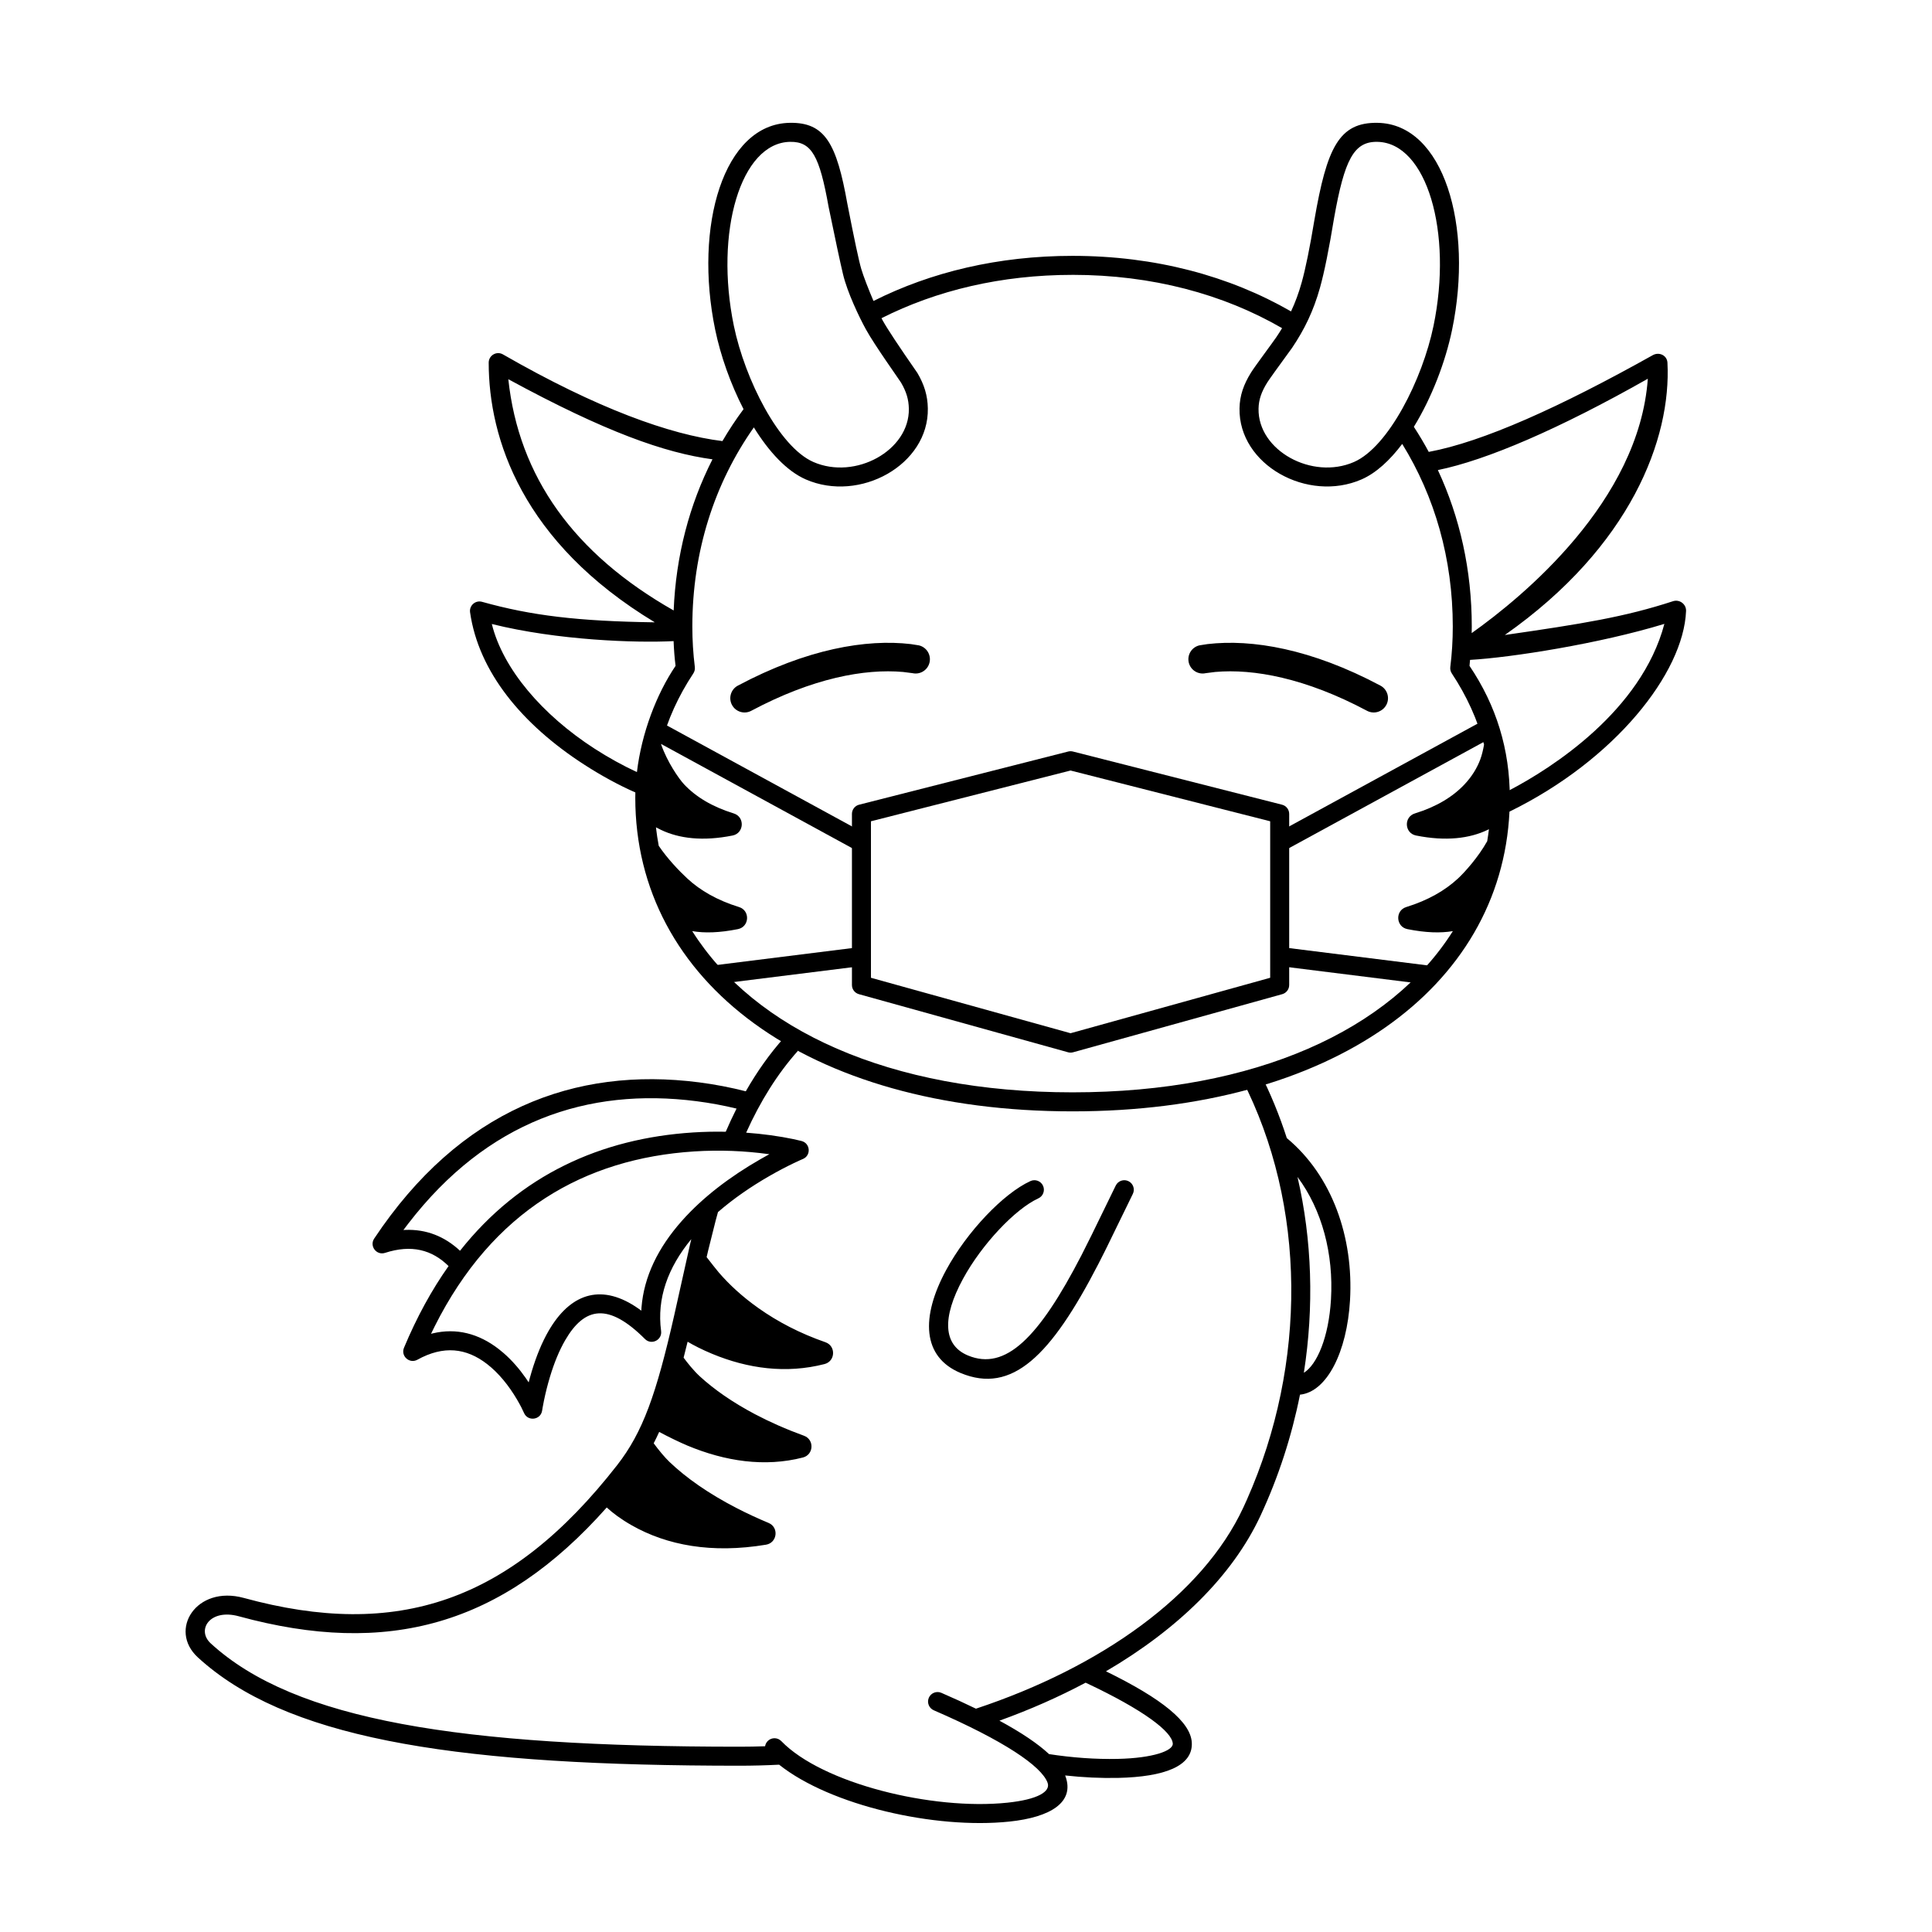 <?xml version="1.0" encoding="UTF-8"?>
<!-- Uploaded to: ICON Repo, www.iconrepo.com, Generator: ICON Repo Mixer Tools -->
<svg fill="#000000" width="800px" height="800px" version="1.1" viewBox="144 144 512 512" xmlns="http://www.w3.org/2000/svg">
 <g>
  <path d="m351.79 418.98c-3.805 4.258-7.16 8.996-10.148 14.227-3.938-1.008-8.09-1.82-12.402-2.375-32.934-4.231-63.348 7.258-86.074 41.398-1.324 1.988 0.602 4.527 2.875 3.793 6.988-2.266 12.438-0.836 16.832 3.5-4.449 6.289-8.406 13.488-11.812 21.648-0.918 2.203 1.457 4.328 3.547 3.172 6.961-3.852 12.973-3.106 18.457 1.133 3.086 2.387 5.754 5.695 7.934 9.391 0.934 1.586 1.559 2.856 1.859 3.559 0.996 2.348 4.445 1.902 4.812-0.617 0.027-0.191 0.07-0.453 0.125-0.77l0.348-1.824c0.422-2.039 0.953-4.195 1.609-6.359 1.105-3.664 2.449-6.969 4.023-9.68 5.156-8.879 11.457-10.012 21.145-0.324 1.703 1.703 4.598 0.273 4.277-2.117-1.152-8.641 1.754-16.754 7.996-24.352l-0.141 0.625-0.203 0.852-4.164 18.66c-4.766 21.023-8.348 31.066-15.145 39.77-28.371 36.344-58.332 46.285-98.941 35.176-12.59-3.445-20.082 8.508-12.156 15.77 22.922 21 65.555 28.27 136.95 28.676l6.57 0.02c3.508 0 7.016-0.094 10.512-0.273 13.633 10.844 41.328 17.133 60.992 15.082 11.008-1.148 17.402-5.16 14.879-12.039l-0.074-0.188c4.75 0.52 9.488 0.746 14.043 0.648 12.203-0.273 19.875-3.082 19.52-9.375-0.305-5.41-7.746-11.535-22.746-18.875 18.867-11.039 33.488-25.176 40.961-41.254 4.777-10.281 8.27-21.074 10.457-32.055 7.144-0.738 12.453-11.316 13.258-24.98 0.977-16.688-4.707-33.02-16.75-43.02-1.93-5.992-4.32-11.824-7.164-17.426l-4.715 1.848c17.109 33.285 17.285 75.383 1.312 111.38l-0.969 2.133c-10.754 23.148-37.699 42.293-70.844 53.281-2.805-1.367-5.863-2.766-9.172-4.203-1.277-0.551-2.762 0.035-3.316 1.309-0.551 1.277 0.035 2.762 1.309 3.316 18.559 8.047 28.547 14.797 30.16 19.199 0.852 2.324-2.523 4.445-10.672 5.293-19.867 2.074-49.023-5.09-59.891-16.316-0.969-1-2.562-1.027-3.562-0.059-0.41 0.395-0.656 0.895-0.738 1.418-2.258 0.082-4.523 0.121-6.789 0.121-74.004 0-117.82-6.941-140.11-27.371-3.871-3.543-0.266-9.297 7.422-7.195 39.367 10.77 69.738 2.484 97.512-28.832 1.539 1.426 3.75 3.098 6.656 4.746 9.281 5.266 21.133 7.519 35.559 5.117 2.992-0.5 3.469-4.602 0.672-5.769-2.93-1.227-5.691-2.508-8.281-3.84-7.691-3.949-13.605-8.152-17.977-12.324-1.223-1.168-2.844-3.109-4.184-4.945 0.504-0.969 0.984-1.973 1.457-3.012 2.43 1.32 5.648 2.859 7.438 3.606 10.035 4.195 20.531 5.781 30.652 3.176 2.879-0.742 3.07-4.754 0.277-5.769-4.727-1.719-9.039-3.629-12.957-5.695-6.078-3.207-10.91-6.625-14.621-10.02-1.672-1.523-3.379-3.695-4.32-4.969 0.355-1.348 0.707-2.762 1.062-4.231 1.574 0.938 3.777 2.078 6.504 3.211 9.438 3.918 19.602 5.328 29.777 2.711 2.898-0.746 3.066-4.801 0.242-5.785-6.734-2.344-12.637-5.418-17.762-9.051-4.273-3.023-7.762-6.254-10.527-9.473-0.66-0.77-1.938-2.422-3.195-4.031 0.141-0.613 0.27-1.16 0.391-1.688l2.012-8.035c0.199-0.742 0.398-1.48 0.605-2.211 4.078-3.543 8.734-6.754 13.711-9.609 2.242-1.289 4.383-2.406 6.34-3.344 0.699-0.336 1.281-0.605 1.73-0.805l0.711-0.309c2.219-0.918 2.016-4.125-0.301-4.758-0.082-0.02-0.18-0.047-0.293-0.074l-1.953-0.449c-1.762-0.367-3.777-0.723-6.019-1.027-2.098-0.285-4.254-0.512-6.461-0.672 3.769-8.355 8.266-15.566 13.742-21.715zm79.898 170.95 0.223 0.098c15.207 7.152 22.711 12.91 22.887 16.047 0.109 1.895-5.215 3.844-14.598 4.051-5.859 0.129-12.074-0.328-18.191-1.27-2.965-2.766-7.336-5.711-13.148-8.859 8.039-2.894 15.695-6.269 22.828-10.066zm-103.71-140.79c6.875-0.441 13.465-0.133 19.527 0.691l0.387 0.051-0.688 0.371-1.746 0.98c-7.949 4.566-15.168 10.008-20.766 16.32-6.269 7.066-10.035 14.727-10.688 22.91l-0.051 0.879-0.664-0.488c-9.555-6.734-17.633-4.293-23.375 4.961l-0.504 0.836c-1.793 3.09-3.273 6.738-4.488 10.746l-0.5 1.738-0.32 1.211-0.738-1.102c-1.73-2.473-3.684-4.731-5.879-6.644l-1.344-1.105c-5.258-4.062-11.16-5.648-17.5-4.129l-0.414 0.105 0.941-1.922c15.355-30.652 39.758-44.543 68.809-46.41zm92.438 9.098c-0.578-1.266-2.074-1.82-3.34-1.242-7.195 3.289-16.836 13.445-22.316 23.539-6.777 12.492-6.41 23.078 3.828 27.332 13.617 5.656 23.914-4.531 36.477-28.875l1.652-3.258c0.168-0.34 0.387-0.781 0.645-1.301l6.844-14.023c0.621-1.246 0.113-2.758-1.133-3.379-1.242-0.621-2.758-0.113-3.379 1.133-0.883 1.77-4.422 9.086-6.438 13.199l-2.676 5.332c-11.293 21.855-20.125 30.648-30.059 26.52-6.633-2.758-6.887-10.043-1.332-20.277 4.996-9.207 13.891-18.574 19.984-21.359 1.266-0.578 1.82-2.074 1.242-3.34zm67.434-2.34c6.543 8.777 9.578 20.469 8.875 32.43-0.59 10.051-3.691 17.309-7.191 19.473 2.723-17.418 2.188-35.145-1.684-51.902zm-235.65 12.363c20.926-27.156 47.523-36.137 76.398-32.43 3.664 0.473 7.203 1.137 10.594 1.957-1 1.98-1.953 4.027-2.863 6.137-2.824-0.059-5.723 0-8.672 0.188-24.402 1.57-45.836 11.246-61.746 31.352-4.051-3.781-8.93-5.766-14.574-5.523l-0.43 0.027z"/>
  <path d="m511.39 330.81c-0.98 1.84-3.269 2.539-5.113 1.559-16.293-8.676-30.062-11.191-40.23-10.293l-2.512 0.32c-2.035 0.457-4.055-0.828-4.512-2.863-0.453-2.039 0.828-4.059 2.863-4.512 1.023-0.176 1.73-0.285 2.125-0.332 11.746-1.375 27.488 1.25 45.82 11.008 1.84 0.98 2.539 3.269 1.559 5.113z"/>
  <path d="m337.98 330.81c0.98 1.84 3.269 2.539 5.109 1.559 16.297-8.676 30.062-11.191 40.234-10.293l2.512 0.32c2.035 0.457 4.055-0.828 4.508-2.863 0.457-2.039-0.828-4.059-2.863-4.512-1.02-0.176-1.727-0.285-2.121-0.332-11.746-1.375-27.488 1.25-45.82 11.008-1.844 0.98-2.539 3.269-1.559 5.113z"/>
  <path d="m428.33 343.16c-0.406-0.102-0.832-0.102-1.242 0l-55.418 14.094c-1.117 0.281-1.898 1.289-1.898 2.441v45.34c0 1.133 0.754 2.125 1.844 2.43l55.422 15.398c0.441 0.121 0.906 0.121 1.348 0l55.418-15.398c1.09-0.305 1.844-1.297 1.844-2.43v-45.34c0-1.152-0.781-2.16-1.898-2.441zm-0.621 5.035 52.902 13.453v41.473l-52.902 14.695-52.898-14.695v-41.473z"/>
  <path d="m537.34 334.81 2.414 4.422-55.422 30.227-2.41-4.422z"/>
  <path d="m483.44 394.98 40.305 5.039-0.625 4.996-40.305-5.035z"/>
  <path d="m318.08 334.81 55.418 30.227-2.414 4.422-55.418-30.227z"/>
  <path d="m371.98 394.98 0.625 5-40.305 5.035-0.625-4.996z"/>
  <path d="m353.29 176.55c9.395-0.164 12.422 5.543 15.258 21.391 1.844 9.457 3.074 15.23 3.695 17.324 0.562 1.902 1.902 5.371 3.242 8.496 15.227-7.664 33.098-11.957 52.754-11.957 21.918 0 41.609 5.336 57.898 14.723 1.109-2.356 2.035-4.859 2.816-7.644 1.039-3.723 2.164-9.234 3.371-16.543 3.309-19.188 6.523-25.965 16.758-25.789 17.531 0.309 25.438 27.332 19.742 54.828-1.758 8.496-5.398 18.023-10.137 25.734 1.406 2.152 2.723 4.371 3.949 6.644 14.332-2.664 34.648-11.801 59.371-25.637 1.676-0.941 3.781 0.051 3.883 1.984 1.051 20.082-9.684 48.738-43.098 72.176 20.434-2.945 31.836-4.785 44.566-8.953 1.727-0.566 3.539 0.762 3.465 2.598-0.672 16.449-18.898 39.523-46.797 53.164-2.246 46.758-47.121 79.43-115.79 79.43-70.465 0-115.88-34.402-115.88-83.129 0-0.461 0.008-0.922 0.02-1.387-4.289-1.875-8.988-4.422-13.574-7.387-16.508-10.668-27.973-24.605-30.227-40.348-0.258-1.801 1.418-3.273 3.172-2.781 12.992 3.633 25.32 5.144 45.785 5.434-35.137-21.195-44.02-48.707-44.02-68.816 0-1.938 2.094-3.152 3.773-2.188 25.027 14.379 44.246 21.254 58.168 22.973 1.707-2.926 3.578-5.75 5.594-8.461-3.453-6.691-6.094-14.207-7.512-21.051-5.691-27.496 2.215-54.52 19.746-54.828zm74.949 40.293c-18.914 0-36.062 4.125-50.633 11.48l0.297 0.57c1.227 2.227 4.305 6.879 9.23 13.965 1.797 3.074 2.695 5.941 2.754 9.367 0.262 14.984-18.066 25.055-32.34 18.828-5.047-2.203-9.789-7.352-13.77-13.785-10.438 14.816-16.301 32.883-16.301 52.781 0 3.602 0.223 7.18 0.66 10.715 0.074 0.598-0.066 1.199-0.398 1.703-3.973 5.992-6.836 12.301-8.527 18.812 1.598 4.625 4.672 9.086 6.109 10.613 3.062 3.25 7.356 5.891 13.129 7.676 2.992 0.926 2.773 5.234-0.301 5.852-7.867 1.578-14.188 0.809-18.992-1.504-0.473-0.227-0.914-0.449-1.324-0.668 0.191 1.652 0.438 3.289 0.742 4.902 2.258 3.336 5.262 6.519 7.57 8.66 3.445 3.191 7.953 5.789 13.707 7.566 2.996 0.926 2.777 5.234-0.297 5.852-4.828 0.969-8.844 1.094-12.109 0.523 16.457 26.117 52.227 42.73 100.79 42.73 48.562 0 84.332-16.605 100.79-42.727-3.254 0.562-7.25 0.438-12.051-0.527-3.074-0.617-3.293-4.926-0.297-5.852 5.754-1.777 10.262-4.375 13.707-7.566 1.719-1.594 5.367-5.621 7.742-9.887 0.176-1.051 0.328-2.109 0.457-3.176l-0.328 0.168c-4.805 2.312-11.125 3.082-18.996 1.504-3.07-0.617-3.289-4.926-0.297-5.852 5.773-1.785 10.066-4.426 13.129-7.676 1.992-2.117 3.344-4.367 4.184-6.598 0.465-1.242 0.777-2.644 1.012-3.957-1.691-6.527-4.559-12.859-8.543-18.871-0.332-0.5-0.473-1.105-0.398-1.703 0.438-3.539 0.656-7.113 0.656-10.715 0-17.977-4.785-34.461-13.402-48.402-3.277 4.356-6.941 7.731-10.777 9.406-14.273 6.227-32.602-3.844-32.34-18.828 0.059-3.406 1.082-6.336 3.086-9.547 1.055-1.684 5.695-7.875 6.68-9.336 0.531-0.789 1.035-1.574 1.516-2.371-15.562-9.008-34.445-14.129-55.523-14.129zm156.84 92.492c-17.156 5.242-40.609 8.926-51.504 9.543l-0.137 1.586c7.117 10.547 10.676 22.188 10.676 34.926l-0.039-1.992c11.148-5.84 34.887-20.973 41.004-44.062zm-310.74 0.031c2.953 11.93 13.395 24.098 27.203 33.02 3.734 2.414 7.602 4.535 11.25 6.223 1.246-10.391 5.203-20.699 10.242-28.152-0.262-2.031-0.434-4.215-0.523-6.555-10 0.516-30.793-0.203-48.172-4.535zm306.35-64.996c-23.52 13.336-42.758 21.574-55.637 24.203 5.82 12.477 8.984 26.484 8.984 41.477 0 0.535-0.008 1.113-0.027 1.73 13.48-9.566 44.355-34.891 46.68-67.41zm-301.98 0.125c2.766 25.844 17.375 46.27 43.82 61.285 0.59-14.523 4.176-28.047 10.285-40.055-12.621-1.715-28.344-7.223-54.105-21.23zm230.29-62.906c-6.215-0.109-8.691 4.715-11.441 20.129-1.355 8.262-2.602 14.434-3.746 18.52-1.715 6.129-4.102 11.059-7.379 15.922-3.922 5.375-6.117 8.438-6.586 9.188-1.555 2.492-2.277 4.57-2.32 6.969-0.195 11.07 14.18 18.965 25.285 14.121 9.137-3.984 18.152-21.906 21.086-36.082 5.141-24.832-1.793-48.539-14.898-48.766zm-155.62 0c-13.102 0.227-20.039 23.934-14.898 48.766 2.938 14.176 11.953 32.098 21.086 36.082 11.105 4.844 25.48-3.051 25.289-14.121-0.047-2.508-0.684-4.547-2.066-6.914-0.406-0.691-6.965-9.852-9.293-14.078-1.816-3.293-4.945-9.855-6.082-14.625-0.758-3.18-2.031-9.137-3.824-17.867-2.41-13.465-4.465-17.344-10.211-17.242z"/>
 </g>
</svg>